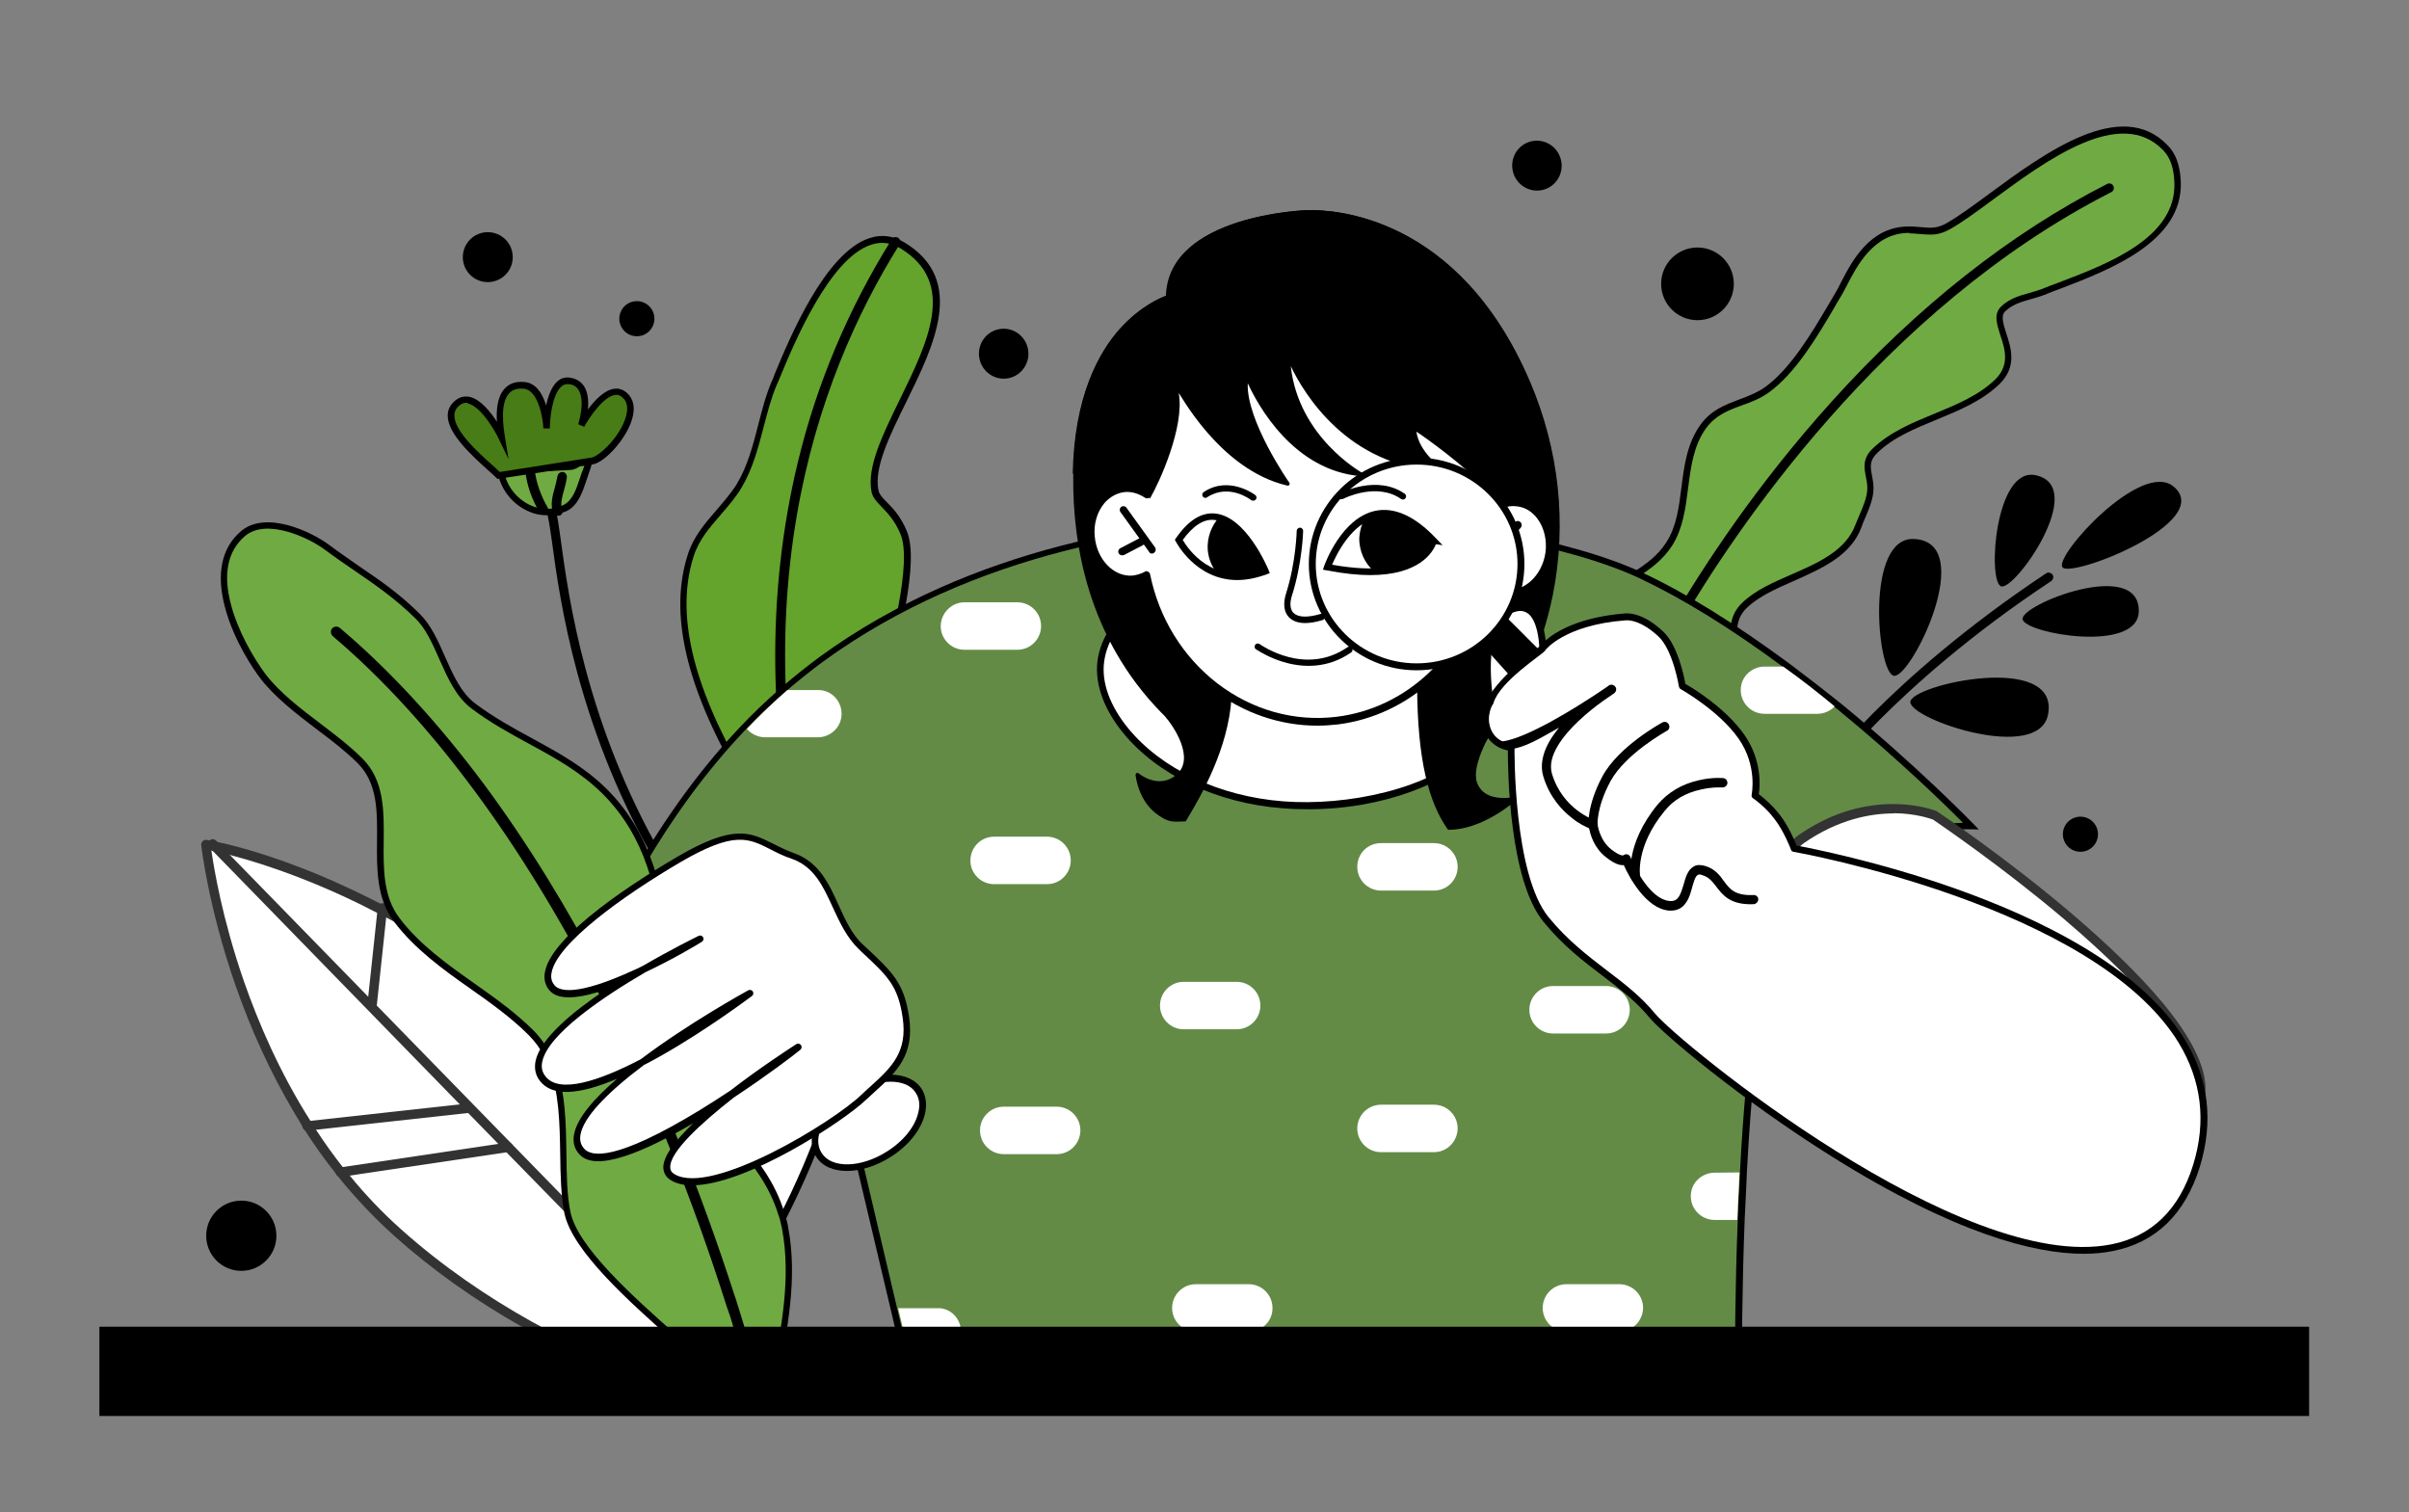<?xml version="1.0" encoding="utf-8"?>
<!-- Generator: Adobe Illustrator 27.4.0, SVG Export Plug-In . SVG Version: 6.00 Build 0)  -->
<svg version="1.1" id="Ebene_1" xmlns="http://www.w3.org/2000/svg" xmlns:xlink="http://www.w3.org/1999/xlink" x="0px" y="0px"
	 viewBox="0 0 974.4 611.6" style="enable-background:new 0 0 974.4 611.6;" xml:space="preserve">
<rect x="0" y="0" width="974.4" height="611.6" fill="#808080" stroke="none"/>
<style type="text/css">
	.st0{fill:#70AA43;}
	.st1{fill:#487C16;}
	.st2{fill:#64A32C;}
	.st3{fill:#638B46;}
	.st4{fill:#FFFFFF;}
	.st5{fill:none;}
	.st6{fill:#422918;}
	.st7{fill:#333333;}
</style>
<g>
	<g>
		<g>
			<path d="M266.7,349.4c-0.7,0-1.2-0.3-1.6-0.9c-13.7-23.5-24.2-49.2-31.6-76.4c-6.1-22.6-8.7-41.5-10.2-52.8
				c-0.7-4.7-1.2-8.4-1.7-10.4c-0.3-1,0.4-2,1.4-2.2c1-0.3,2,0.4,2.2,1.4c0.5,2.2,1,5.8,1.7,10.8c3,22.1,10,73.8,41.3,127.9
				c0.5,0.9,0.3,2.1-0.7,2.6C267.3,349.3,267,349.4,266.7,349.4L266.7,349.4z"/>
		</g>
		<g>
			<path class="st0" d="M202.7,191.8c2.7,11.1,14.7,18.8,25.6,13.7c5.1-2.4,6.5-9.1,8.2-13.8c0.3-0.9,1.8-4.5,1.4-5.4
				c-1-2.2-4.4,2.2-6.7,2.4C227,189.2,202.2,189.7,202.7,191.8L202.7,191.8z"/>
			<path d="M221.2,208.4c-2.7,0-5.5-0.6-8.1-1.9c-5.8-2.8-10.1-8.1-11.6-14.4l0,0c-0.1-0.5,0-0.9,0.3-1.3c1.1-1.5,5.9-2.1,22.5-2.9
				c3.1-0.2,5.8-0.3,6.8-0.4c0.6-0.1,1.7-0.8,2.6-1.4c1.4-1,2.7-1.9,4-1.5c0.4,0.1,1.1,0.4,1.5,1.3c0.5,1.1,0,2.7-1.1,5.7
				c-0.1,0.3-0.2,0.5-0.2,0.7c-0.3,0.8-0.5,1.5-0.8,2.3c-1.5,4.4-3.3,10-8.1,12.2C226.4,207.8,223.8,208.4,221.2,208.4z
				 M204.2,192.3c1.5,5.2,5.2,9.6,10,11.9c4.4,2.1,9.2,2.2,13.6,0.1c3.8-1.8,5.3-6.5,6.7-10.7c0.3-0.8,0.5-1.6,0.8-2.4
				c0-0.1,0.1-0.4,0.3-0.7c0.6-1.6,1-2.7,1.1-3.4c-0.5,0.2-1.1,0.7-1.5,1c-1.2,0.9-2.5,1.7-3.8,1.9c-1.1,0.1-3.7,0.3-7,0.4
				C218.6,190.7,207,191.3,204.2,192.3z"/>
		</g>
		<g>
			<g>
				<path d="M219.9,206.2c-2.9-4.9-4.9-10.4-5.6-16L219.9,206.2L219.9,206.2z"/>
			</g>
			<g>
				<path d="M219.9,208.2c-0.7,0-1.2-0.3-1.6-0.9c-3.2-5.3-5.2-11.1-5.8-16.7c-0.1-1,0.6-2,1.7-2.1c1.1-0.1,2,0.6,2.1,1.7
					c0.6,5.1,2.5,10.4,5.3,15.2c0.5,0.9,0.3,2.1-0.7,2.6C220.6,208.1,220.2,208.2,219.9,208.2L219.9,208.2z"/>
			</g>
		</g>
		<g>
			<g>
				<path d="M225.6,206.7c-1.7-3.7,1.3-9.8,1.7-13.9L225.6,206.7L225.6,206.7z"/>
			</g>
			<g>
				<path d="M225.6,208.6c-0.7,0-1.3-0.4-1.7-1.1c-1.5-3.1-0.4-7.1,0.6-10.6c0.4-1.6,0.8-3.2,1-4.3c0.1-1,1-1.7,2.1-1.7
					c1.1,0.1,1.7,1,1.7,2.1c-0.2,1.6-0.6,3.2-1.1,5c-0.8,2.8-1.7,6.1-0.8,8c0.4,0.9,0.1,2.1-0.9,2.5
					C226.2,208.5,226,208.6,225.6,208.6L225.6,208.6z"/>
			</g>
		</g>
		<g>
			<path class="st1" d="M201.7,192.3c-5-5.2-26.2-21.1-16.8-29.2c8.3-7.2,18.3,13.7,18.3,13.7c-0.7-4.4-3.8-22,8.8-21.1
				c8.5,0.5,9.3,17.3,9.3,17.3s0.2-20.6,9.4-19.1c9.9,1.5,4.6,17.9,4.6,17.9s11.2-20.3,18.4-11.2c6.1,7.7-8.4,25.1-14.3,25.8
				L201.7,192.3L201.7,192.3z"/>
			<path d="M201.2,193.7l-0.5-0.5c-0.8-0.8-2.1-2-3.6-3.3c-6.4-5.8-16.1-14.6-16-21.9c0-2.3,1-4.2,2.8-5.8s3.8-2.1,6-1.7
				c4.3,0.9,8.4,5.9,11.1,10.1c-0.3-4.6,0.1-10.1,3.1-13.4c1.9-2.1,4.5-3,7.9-2.7c4.9,0.3,7.5,4.9,8.9,9.5c0.8-3.8,2.2-7.7,4.6-9.8
				c1.5-1.3,3.3-1.8,5.3-1.4c2.4,0.4,4.3,1.6,5.5,3.5c1.6,2.6,1.8,6.1,1.5,9.3c2.8-3.8,6.9-8.1,11-8.4c2.2-0.2,4.2,0.8,5.8,2.8
				c2.2,2.8,2.3,6.8,0.3,11.7c-3.1,7.5-10.9,15.7-15.5,16.2L201.2,193.7z M188.6,162.9c-1,0-2,0.4-2.9,1.2c-1.3,1.1-1.9,2.4-1.9,3.9
				c-0.1,6.2,9.4,14.8,15.1,19.9c1.3,1.1,2.4,2.2,3.2,3l37-5.8c3-0.4,10.4-7.2,13.4-14.6c1.1-2.7,2-6.5,0-9
				c-1.1-1.3-2.2-1.9-3.5-1.8c-4.8,0.4-10.8,9.4-12.7,12.9l-2.4-1c0-0.1,3-9.3,0.1-13.9c-0.8-1.3-2-2.1-3.7-2.3
				c-1.2-0.2-2.3,0.1-3.2,0.9c-3.8,3.2-4.7,13.3-4.7,17h-2.6c-0.2-4.3-2.1-15.7-8.1-16.1c-2.6-0.2-4.4,0.4-5.8,1.9
				c-3.8,4.2-2.2,14.1-1.7,17.4l1.5,9.2l-3.9-8.1c-1.7-3.6-7.4-13.3-12.5-14.4C189.2,162.9,188.9,162.9,188.6,162.9z"/>
		</g>
	</g>
	<g>
		<path class="st2" d="M299.6,313.4c-14.5-25.1-29.6-59.4-20.2-88.6c3.7-11.6,13.6-18.3,19.6-28.2c7.7-12.7,8.6-28.1,14.2-41.5
			c5.7-13.4,27.4-70.6,52-55.7c38.1,23.1-16.1,73.6-11.2,99.2c0.8,4.6,7.3,6.7,11.5,16.6c5.7,12.8-5,50.1-10,68.8
			c-5,18.6-10.3,36.6-15.4,55.4c-2.7,10.1-6.9,44.6-7.2,44.5C329.5,382.6,304.5,321.6,299.6,313.4L299.6,313.4z"/>
		<path d="M333.1,385.3l-0.6-0.2c-2.2-0.9-7.2-11.5-21.1-43c-5.6-12.8-11-24.9-12.9-28.1l0,0c-21.2-36.8-27.9-66.1-20.3-89.7
			c2.3-7.3,7.1-12.8,11.7-18.1c2.8-3.3,5.8-6.7,8.1-10.4c4.4-7.3,6.6-15.8,8.7-24c1.5-5.8,3-11.8,5.4-17.4c0.4-0.8,0.8-1.8,1.2-3
			c6.1-14.7,20.4-49.2,38.4-55.1c4.8-1.6,9.6-1,14.2,1.8c24.9,15.1,12,41.4,0.6,64.6c-6.7,13.6-13,26.4-11.2,35.5
			c0.3,1.7,1.6,3.1,3.5,5c2.5,2.5,5.5,5.7,7.9,11.4c5.5,12.4-3.5,45.8-8.9,65.8l-1,3.9c-2.6,9.8-5.4,19.5-8,29
			c-2.4,8.6-4.9,17.5-7.4,26.4c-1.8,6.7-4.3,24.5-5.8,35.2c-1.4,9.7-1.4,9.7-2,10.1L333.1,385.3z M300.7,312.7c2,3.4,7.1,15,13,28.4
			c6.4,14.4,14.7,33.4,18.3,39.6c0.2-1.7,0.6-3.9,0.9-6.2c1.5-10.7,4-28.7,5.8-35.5c2.4-9,4.9-17.9,7.4-26.5
			c2.7-9.4,5.4-19.2,8-28.9l1-3.9c4.9-18.3,14.2-52.5,9-64c-2.2-5.2-5.1-8.2-7.4-10.6c-2-2.1-3.8-3.9-4.2-6.3
			c-1.9-10,4.6-23.1,11.4-37.1c11.4-23.3,23.2-47.3,0.4-61.2c-3.9-2.4-7.9-2.9-12-1.5c-16.9,5.5-31.4,40.5-36.8,53.6
			c-0.5,1.2-0.9,2.2-1.3,3c-2.3,5.4-3.8,11.3-5.3,17c-2.2,8.4-4.4,17-9,24.7c-2.4,4-5.4,7.4-8.3,10.8c-4.6,5.3-9,10.3-11.1,17.1
			C273.3,248,279.9,276.6,300.7,312.7z"/>
	</g>
	<g>
		<path d="M333.4,383.7c-0.8,0-1.6-0.6-1.8-1.4c-0.3-1.2-0.8-3-1.4-5.1c-4.7-16.8-15.9-56.2-16.6-107.1c-0.4-28.6,2.7-56.5,9.1-83.1
			c7.7-32,20.6-62.4,38-90.2c0.6-0.9,1.7-1.2,2.6-0.6s1.2,1.7,0.6,2.6c-34.1,54.4-67,146.8-30.1,277.3c0.6,2.2,1.1,3.8,1.4,5.2
			c0.3,1-0.3,2-1.3,2.3C333.7,383.7,333.5,383.7,333.4,383.7L333.4,383.7z"/>
	</g>
	<g>
		<path class="st0" d="M642,294.3c-0.7-11.3-0.2-43,7.3-51.8c8.2-9.7,18.9-11.7,25.9-22.6c8.7-13.7,3.7-33.6,13.7-47.4
			c6.8-9.4,17.1-8.7,25.8-14.9c12.2-8.8,21.5-26.3,29.1-38.9c4-6.6,10.8-26.1,28.7-25.8c6.7,0,9.6,1.9,15.8-1.6
			c20.4-11.5,64.4-56,87.7-31.6c3.7,3.8,4.7,9,4.9,14c0.9,26.1-35.1,36.5-54.5,44.3c-5.5,2.2-11.5,2.5-16.1,6.9
			c-5.9,5.7,9,18.5-2.4,29.5c-13.7,13.2-35.9,14.8-49.4,27.8c-5.3,5.1-1.9,9.3-1.9,15.2c0,5.3-3.2,10.6-4.9,15.3
			c-6.8,18.2-33.4,19.9-46,32c-10,9.7,1.3,22.1-7.7,32.8c-8.9,10.6-23.9,12.1-35,20c-6.7,4.7-12.5,11.2-16.7,18.2
			c-0.2,0.3-2.1,3.2-2.3,3.2C640.6,318.3,642.1,297.2,642,294.3L642,294.3z"/>
		<path d="M644,320.2h-0.2c-2.9-0.5-3.7-6-3.2-22.5c0.1-1.6,0.1-2.8,0.1-3.3c-0.5-8.1-0.7-42.9,7.6-52.7c3.8-4.5,8.2-7.4,12.3-10.2
			c5-3.3,9.8-6.5,13.5-12.3c4-6.3,5-14,6-22c1.1-8.8,2.3-17.9,7.7-25.4c4.3-6,10.1-8.1,15.6-10.2c3.5-1.3,7.2-2.7,10.5-5
			c10.4-7.5,18.9-21.9,25.7-33.4c1-1.8,2.1-3.5,3-5.1c0.6-1,1.3-2.3,2-3.8c4.4-8.5,11.7-22.7,27.4-22.7c0.1,0,0.3,0,0.4,0l0,0
			c1.9,0,3.6,0.2,5,0.3c3.6,0.3,6,0.6,10.1-1.7c4.5-2.6,10.2-6.7,16.8-11.6C827,61.9,858,39.1,876.8,58.8c4.4,4.5,5.1,10.6,5.3,14.9
			c0.8,24.1-28.8,35.4-48.3,42.9c-2.5,0.9-4.8,1.8-7,2.7c-1.8,0.7-3.6,1.2-5.4,1.7c-3.8,1.1-7.4,2.1-10.3,4.9
			c-1.8,1.7-1,4.5,0.4,8.9c2,6.1,4.4,13.6-2.8,20.6c-7.1,6.8-16.3,10.6-25.3,14.3s-17.6,7.2-24.1,13.5c-3.2,3.1-2.8,5.6-2.1,9.2
			c0.3,1.5,0.6,3.2,0.6,5.1c0,4.1-1.7,8-3.3,11.8c-0.6,1.4-1.2,2.7-1.6,4c-4.3,11.5-16,16.6-27.2,21.6c-7.3,3.2-14.3,6.3-19.1,10.9
			c-4.7,4.5-4.2,9.8-3.8,15.4c0.5,5.8,0.9,11.7-3.8,17.3c-5.5,6.5-13.2,9.7-20.6,12.8c-5,2.1-10.2,4.2-14.6,7.4
			c-6.3,4.4-12.1,10.7-16.3,17.8l-0.1,0.2C645.1,319.9,644.8,320.2,644,320.2z M772.1,94.2c-14.1,0-21,13.3-25.1,21.3
			c-0.8,1.5-1.5,2.9-2.1,3.9c-1,1.6-2,3.3-3,5.1c-6.9,11.7-15.6,26.4-26.4,34.2c-3.6,2.6-7.4,4-11.1,5.3c-5.4,2-10.5,3.9-14.4,9.3
			c-5,6.9-6.1,15.7-7.2,24.2c-1,8-2.1,16.3-6.4,23.1c-4,6.2-9.2,9.7-14.2,13c-4,2.7-8.2,5.5-11.8,9.7c-6.7,7.8-7.9,37-7,50.9l0,0
			c0,0.6,0,1.8-0.1,3.5c-0.3,10.4-0.1,16.8,0.7,19.1c0.3-0.4,0.7-1,1.2-1.8l0.1-0.1c4.4-7.3,10.5-13.9,17-18.5
			c4.6-3.3,10-5.5,15.1-7.7c7.5-3.1,14.6-6.1,19.6-12.1c4.1-4.8,3.6-10,3.2-15.5c-0.5-5.9-1-12.1,4.6-17.4c5.2-5,12.6-8.2,19.9-11.4
			c10.8-4.7,21.9-9.6,25.8-20.1c0.5-1.3,1.1-2.7,1.7-4.1c1.5-3.5,3.1-7.2,3.1-10.7c0-1.6-0.3-3.1-0.6-4.6c-0.7-3.7-1.4-7.5,2.9-11.5
			c6.9-6.6,16.1-10.4,24.9-14c8.7-3.6,17.8-7.3,24.5-13.8c6-5.8,4-12.3,2.1-17.9c-1.4-4.4-2.8-8.6,0.3-11.6
			c3.4-3.3,7.5-4.4,11.4-5.5c1.7-0.5,3.5-1,5.1-1.6c2.2-0.9,4.5-1.8,7-2.7c20-7.6,47.4-18.1,46.6-40.3c-0.2-6-1.7-10.2-4.5-13.1
			c-17.3-18.1-47.2,4-69.1,20.1c-6.6,4.9-12.4,9.1-17,11.7c-4.8,2.7-7.8,2.4-11.6,2.1c-1.5-0.1-3-0.3-4.8-0.3
			C772.4,94.2,772.2,94.2,772.1,94.2z"/>
	</g>
	<g>
		<g>
			<path d="M737.2,316.1c-0.4,0-0.8-0.1-1.1-0.3c-0.8-0.6-1-1.7-0.4-2.6c0.3-0.4,7.2-9.9,22-24.8c13.7-13.7,36.8-34.5,69.9-56.5
				c0.8-0.6,2-0.3,2.6,0.5s0.3,2-0.5,2.6c-32.8,21.7-55.7,42.4-69.2,55.9c-14.6,14.6-21.6,24.3-21.6,24.4
				C738.4,315.9,737.8,316.1,737.2,316.1L737.2,316.1z"/>
		</g>
		<g>
			<path d="M834.2,229.4c-3.2-4.7,32-43.5,45-32.6C896.2,211.1,837.5,234.1,834.2,229.4z"/>
		</g>
		<g>
			<path d="M809.3,237.1c-5.4-2.5-2.3-48.4,14.1-44.9C845,196.8,814.6,239.6,809.3,237.1z"/>
		</g>
		<g>
			<path d="M818.1,250.5c1.2,5.8,46.5,13.7,47-3.1C865.7,225.3,816.9,244.6,818.1,250.5z"/>
		</g>
		<g>
			<path d="M765.9,273.3c-6.7-1.9-11.5-56.3,8.3-55.3C800.3,219.2,772.7,275.2,765.9,273.3z"/>
		</g>
		<g>
			<path d="M772.7,284c0.3,7.1,51.9,24.6,55.7,5C833.3,263.4,772.4,277,772.7,284z"/>
		</g>
	</g>
	<g>
		<g>
			<circle cx="97.6" cy="499.8" r="14.2"/>
		</g>
		<g>
			<circle cx="841.5" cy="337.4" r="7.1"/>
		</g>
		<g>
			<ellipse cx="257.6" cy="128.9" rx="7.1" ry="7.1"/>
		</g>
		<g>
			<circle cx="197.3" cy="104" r="10.1"/>
		</g>
		<g>
			<ellipse transform="matrix(0.993 -0.122 0.122 0.993 -14.421 50.66)" cx="405.8" cy="142.9" rx="10" ry="10.1"/>
		</g>
		<g>
			<ellipse transform="matrix(0.973 -0.23 0.23 0.973 1.19 144.624)" cx="621.8" cy="67.2" rx="10" ry="10.1"/>
		</g>
		<g>
			<ellipse cx="686.6" cy="114.8" rx="14.7" ry="14.7"/>
		</g>
	</g>
	<g>
		<path d="M643.9,320.7c-0.1,0-0.2,0-0.3,0c-1-0.2-1.7-1.2-1.5-2.2c2.4-14.2,19.8-43.5,30.1-60.9c1.5-2.6,2.8-4.7,3.9-6.6
			c12.7-21.7,34.2-54.7,64.8-88.6c34.7-38.5,72.2-68,111.4-88c0.9-0.5,2.1-0.1,2.5,0.8c0.5,0.9,0.1,2.1-0.8,2.5
			C761,125,701,215.9,679.4,252.8c-1.1,1.8-2.4,4.1-3.9,6.7c-9.6,16.1-27.4,46-29.7,59.6C645.6,320.1,644.8,320.7,643.9,320.7
			L643.9,320.7z"/>
	</g>
	<g>
		<path class="st3" d="M797.2,334.2c0,0-43-1.5-69.9,25.7c-13.6,13.7-19.6,66.2-22.1,114.1c-0.3,6.5-0.7,13-0.9,19.2
			c-1.2,30.7-1.2,56.9-1.1,65.8H368.6l-2.6-10.9l-4.5-19.1L340,438l-129.3,40.9c0,0,19-109.6,89.7-184.1
			c5.2-5.5,10.7-10.7,16.4-15.7c5-4.3,10.2-8.5,15.5-12.4c111.5-81.1,277-59.4,331.4-33.9c20.1,9.4,40.5,22.8,59.3,36.7
			c7.2,5.4,14.2,10.8,20.8,16.2C774.9,311.1,797.2,334.2,797.2,334.2L797.2,334.2z"/>
		<path d="M704.5,560.3h-337l-2.8-11.9l-4.5-19.1L339,439.7l-130,41.1l0.4-2.1c0-0.3,4.9-27.9,18.4-64.3
			c12.4-33.6,35-81.8,71.6-120.4c4.9-5.2,10.3-10.4,16.5-15.8c5.3-4.6,10.6-8.8,15.6-12.5c61.8-45,136.3-55.9,187.9-57.2
			c62.7-1.5,117.9,10.5,144.9,23.1c17.8,8.3,37.2,20.4,59.5,36.8c8.1,6.1,14.9,11.4,20.9,16.2c30.8,25.2,53.3,48.4,53.5,48.6
			l2.2,2.3l-3.2-0.1c-0.4,0-42.8-1.2-68.9,25.3c-10.9,11-18.4,50.2-21.7,113.2c-0.1,2.3-0.2,4.6-0.3,6.9c-0.2,4.1-0.4,8.3-0.6,12.3
			c-1.1,28.9-1.2,54.9-1.1,65.7L704.5,560.3z M369.6,557.7h332.2c-0.1-11.6,0-36.8,1.1-64.5c0.1-4,0.3-8.3,0.6-12.4
			c0.1-2.3,0.2-4.6,0.3-6.9c2.3-44.5,8.1-100.5,22.5-115c22.8-23,57.2-25.8,67.7-26.1c-6.3-6.4-25.9-25.6-51.1-46.2
			c-5.9-4.8-12.7-10.1-20.8-16.2C700,254,680.6,242.1,663,233.8c-26.7-12.5-81.4-24.4-143.7-22.9c-51.2,1.3-125.1,12.1-186.4,56.7
			c-4.9,3.6-10.1,7.8-15.4,12.3c-6.1,5.3-11.4,10.5-16.3,15.6c-64.2,67.7-85.8,165.6-89,181.3L341,436.3L369.6,557.7z"/>
	</g>
	<g>
		<path class="st4" d="M476.3,237.1c0,0-27.9,7.6-31,30.5c-3,22.9,26.8,54.3,73.6,57.9c46.8,3.7,85.5-19.2,83.9-35.6
			C595.2,207.2,476.3,237.1,476.3,237.1L476.3,237.1z"/>
		<path d="M529.2,327.3c-3.4,0-6.9-0.1-10.4-0.4c-26.6-2-50.8-13.5-64.7-30.7c-7.7-9.5-11.3-19.7-10.2-28.8
			c1.3-9.8,7.3-18.4,17.3-24.8c7.5-4.8,14.4-6.8,14.7-6.8l0,0c2.7-0.7,67.4-16.5,104.2,9.6c14.1,10,22.2,25,24,44.4
			c0.4,4.6-1.9,9.7-6.8,14.6C586,316,560.5,327.3,529.2,327.3z M476.6,238.4c-0.3,0.1-7,2-14,6.5c-9.4,6.1-14.8,13.8-16,22.8
			c-1.1,8.3,2.3,17.7,9.6,26.7c13.5,16.6,36.9,27.7,62.8,29.7c25.5,2,59.9-4.8,76.4-21.6c4.3-4.4,6.4-8.7,6-12.5
			c-1.7-18.7-9.4-32.9-22.8-42.5C543,222.3,478,238.1,476.6,238.4z"/>
	</g>
	<g>
		<g>
			<path class="st4" d="M402.1,338.4h21.4c5.3,0,9.6,4.3,9.6,9.6l0,0c0,5.3-4.3,9.6-9.6,9.6h-21.4c-5.3,0-9.6-4.3-9.6-9.6l0,0
				C392.6,342.6,396.8,338.4,402.1,338.4z"/>
		</g>
		<g>
			<path class="st4" d="M340.4,288.7c0,2.7-1.1,5.1-2.8,6.7c-1.7,1.7-4.2,2.8-6.7,2.8h-21.4c-2.9,0-5.6-1.3-7.4-3.4
				c5.2-5.5,10.7-10.7,16.4-15.7h12.4C336.1,279,340.4,283.3,340.4,288.7L340.4,288.7z"/>
		</g>
		<g>
			<path class="st4" d="M390.1,243.6h21.4c5.3,0,9.6,4.3,9.6,9.6l0,0c0,5.3-4.3,9.6-9.6,9.6h-21.4c-5.3,0-9.6-4.3-9.6-9.6l0,0
				C380.6,247.9,384.9,243.6,390.1,243.6z"/>
		</g>
		<g>
			<path class="st4" d="M500.2,416.3h-21.4c-5.3,0-9.6-4.3-9.6-9.6l0,0c0-5.3,4.3-9.6,9.6-9.6h21.4c5.3,0,9.6,4.3,9.6,9.6l0,0
				C509.8,412,505.5,416.3,500.2,416.3z"/>
		</g>
		<g>
			<path class="st4" d="M427.4,466.8H406c-5.3,0-9.6-4.3-9.6-9.6l0,0c0-5.3,4.3-9.6,9.6-9.6h21.4c5.3,0,9.6,4.3,9.6,9.6l0,0
				C436.9,462.6,432.7,466.8,427.4,466.8z"/>
		</g>
		<g>
			<path class="st4" d="M505.1,538.6h-21.4c-5.3,0-9.6-4.3-9.6-9.6l0,0c0-5.3,4.3-9.6,9.6-9.6h21.4c5.3,0,9.6,4.3,9.6,9.6l0,0
				C514.8,534.3,510.4,538.6,505.1,538.6L505.1,538.6z"/>
		</g>
		<g>
			<path class="st4" d="M388.7,538.6c0,2.7-1.1,5.1-2.8,6.8c-1.7,1.7-4.2,2.8-6.7,2.8h-11.4l-4.5-19.1h15.9
				C384.4,528.9,388.7,533.3,388.7,538.6L388.7,538.6z"/>
		</g>
		<g>
			<path class="st4" d="M655,538.6h-21.4c-5.3,0-9.6-4.3-9.6-9.6l0,0c0-5.3,4.3-9.6,9.6-9.6H655c5.3,0,9.6,4.3,9.6,9.6l0,0
				C664.5,534.3,660.2,538.6,655,538.6z"/>
		</g>
		<g>
			<path class="st4" d="M703.6,474.2c-0.3,6.5-0.7,13-0.9,19.2h-9.2c-5.3,0-9.6-4.3-9.6-9.6c0-2.7,1.1-5.1,2.8-6.7
				c1.7-1.7,4.2-2.8,6.8-2.8L703.6,474.2L703.6,474.2z"/>
		</g>
		<g>
			<path class="st4" d="M558.6,341H580c5.3,0,9.6,4.3,9.6,9.6l0,0c0,5.3-4.3,9.6-9.6,9.6h-21.4c-5.3,0-9.6-4.3-9.6-9.6l0,0
				C549,345.2,553.2,341,558.6,341z"/>
		</g>
		<g>
			<path class="st4" d="M580,466h-21.4c-5.3,0-9.6-4.3-9.6-9.6l0,0c0-5.3,4.3-9.6,9.6-9.6H580c5.3,0,9.6,4.3,9.6,9.6l0,0
				C589.5,461.7,585.3,466,580,466z"/>
		</g>
		<g>
			<path class="st4" d="M649.6,418h-21.4c-5.3,0-9.6-4.3-9.6-9.6l0,0c0-5.3,4.3-9.6,9.6-9.6h21.4c5.3,0,9.6,4.3,9.6,9.6l0,0
				C659.2,413.7,655,418,649.6,418z"/>
		</g>
		<g>
			<path class="st4" d="M742.1,285.7c-0.1,0.1-0.1,0.1-0.2,0.2c-1.7,1.7-4.2,2.8-6.8,2.8h-21.4c-5.3,0-9.6-4.3-9.6-9.6
				c0-2.7,1.1-5.1,2.8-6.7c1.7-1.7,4.2-2.8,6.8-2.8h7.6C728.6,274.8,735.6,280.3,742.1,285.7L742.1,285.7z"/>
		</g>
	</g>
	<g>
		<g>
			<g>
				<path class="st5" d="M578,270.3c6-10.2,8.4-22.2,9.4-30.6c0-0.3,0.3-0.7,0.8-0.7c5.3-0.4,9.9-6.8,13.3-18.5
					c3-10.2,4.5-22.6,1.7-26.2c-0.5-0.7-1.1-1-1.8-1c-0.3,0-2.8-0.4-4.9,3c-0.8,3.1-1.2,5.7-1.3,7c0,0.3-0.1,0.5-0.1,0.8
					c-0.1,0.4-0.4,0.8-0.9,0.7c-0.4-0.1-0.8-0.5-0.7-0.9c0-0.2,0.1-0.4,0.1-0.8c1.7-14.2-15.7-25.6-20.6-28.5
					c1.2,8.3,9.7,14.3,9.8,14.4c0.3,0.2,0.4,0.6,0.3,0.9c-0.1,0.3-0.4,0.6-0.8,0.5c-37.1-1.8-54.8-31.3-60.1-42.3
					c3.1,28.7,28.5,43,28.8,43.1c0.3,0.2,0.5,0.6,0.4,0.9c-0.1,0.3-0.5,0.6-0.8,0.6c-27.5-2.2-41.9-29-45.9-37.6
					c-0.7,15,16.5,40,16.7,40.2c0.2,0.3,0.2,0.7,0,0.9c-0.2,0.3-0.5,0.4-0.8,0.3c-28-6.5-38.5-28.9-42.5-46.5
					c-0.9-4.2-1.5-8.1-1.7-11.2c-0.4,4.4-0.7,9.9-0.3,15.2c0.2,1.9,0.3,3.7,0.7,5.4c3.5,19.2-10.3,37.4-10.5,37.5
					c-0.2,0.2-0.4,0.3-0.7,0.3c-0.3,0-0.5-0.2-0.7-0.4c-1.7-3.1-3.9-3.4-4.7-3.4c-0.2,0-0.3,0-0.3,0c-0.9,0-1.5,0.3-2,1
					c-2.8,3.7-1.2,16,1.7,26.2c3.4,11.7,8,18.2,13.3,18.5c0.4,0,0.7,0.3,0.8,0.7c1,9.1,3.7,22.1,10.7,32.6c0.7,1,1.2,1.8,1.7,2.5
					c3.4,4.5,6.9,8.5,10.3,12.1c0.3-4.1,0.4-8.3,0.4-12.8h76.3c0,1.1,0,2.1,0,3.2c0.6-0.8,1.2-1.6,1.8-2.3
					C576,273.4,577,271.9,578,270.3L578,270.3z"/>
			</g>
			<g>
				<path d="M486.9,272.5c-0.6-0.8-1.8,0.8-2.5-0.3c-6.9-10.5-9.7-23.5-10.7-32.6c0-0.3-10.7-46.2-8.8-43c0.2,0.3,1.2,0.3,1.3,0.1
					c0.2-0.2,14-18.3,10.5-37.5c-0.3-1.6,15.9,30.8,43.9,37.3c0.3,0.1,0.7-0.1,0.8-0.3c0.2-0.3,0.2-0.7,0-0.9
					C521.3,195,504,170,504.7,155c4,8.7,18.4,35.4,45.9,37.6c0.3,0,0.8-0.2,0.8-0.6c0.1-0.3-0.1-0.8-0.4-0.9
					c-0.3-0.2-25.7-14.4-28.8-43.1c5.3,11.1,23,40.5,60.1,42.3c0.4,0,0.7-0.2,0.8-0.5c0.2-0.3,0-0.8-0.3-0.9
					c-0.1-0.1-8.6-6.1-9.8-14.4c5,3,22.2,14.3,20.6,28.5c-0.1,0.3-0.1,0.6-0.1,0.8c-0.1,0.4,0.3,0.8,0.7,0.9
					c0.4,0.1,0.8-0.3,0.9-0.7c0-0.3,0.1-0.5,0.1-0.8c0.2-1.2-1.6,35.3-6.9,35.8c-0.4,0-0.7,0.3-0.8,0.7c-1,8.3-3.3,20.4-9.4,30.6
					c-1,1.7-2,3.2-3.1,4.6c-0.6,0.8-1.2,1.6-1.8,2.3c0.1,30.2,4.7,47.5,12.5,58.4c0.2,0,0.3,0,0.4,0c13.6,0,26.5-11.4,27.1-11.9
					c0.3-0.3,0.3-0.6,0.2-0.9s-0.5-0.5-0.8-0.4c-8.2,1.2-13.4-0.8-15.2-6l0,0c-2.3-6.7,5-20.8,13.3-31.8c4-5.3,12.8-21.3,17.4-44
					c5.7-28.7,2.6-58.5-9.2-86.2c-29-67.8-80-69.7-90-69.4c-0.6,0-56,1.9-57,34.6c-2.2,0.8-10.4,4.1-18.6,13.2
					c-8.7,9.7-19.1,28-19.2,60.4c-0.2,26.6,5.9,64.6,35.6,95c0.6,0.6,1,1,1.3,1.3c3.7,4.1,12.4,17.1,5,23.7
					c-7.1,6.3-15.1-0.1-15.4-0.4c-0.3-0.2-0.6-0.3-0.9-0.1c-0.3,0.2-0.4,0.5-0.4,0.8c0.1,0.4,1.1,10.7,9.2,16.2
					c4.2,2.8,5.2,2.8,11.1,2.5c6.8-11.2,17.1-29.6,18.5-49.6C494.3,279.2,490.4,277.1,486.9,272.5L486.9,272.5z M594.2,203.8
					c0,0.1,0,0.2,0,0.3C594.2,204.1,594.2,204,594.2,203.8z"/>
			</g>
			<g>
				<path class="st6" d="M594.2,204.1c0-0.1,0-0.2,0-0.3C594.2,204,594.2,204.1,594.2,204.1z"/>
			</g>
		</g>
		<g>
			<g>
				<path class="st4" d="M613.9,203.2c-4.8-0.7-9.5,1.4-12.9,5.2c-5.5-39.7-40.2-95.2-78.1-90.6c-29.6,3.6-57.6,32.6-59,82.1
					c-2.7-1.8-5.7-2.8-9-2.6c-8.5,0.7-14.7,9.5-13.8,19.7c0.9,10.2,8.5,18,17,17.3c2-0.2,3.8-0.8,5.5-1.7
					c7.5,37.2,40.9,63.2,77.3,58.8c30-3.7,53-26.8,59.3-56.1c2.2,2.6,5.1,4.2,8.4,4.7c8.5,1.2,16.6-6.1,18.1-16.2
					C628.1,213.6,622.4,204.3,613.9,203.2L613.9,203.2z"/>
				<path d="M532.9,293.5c-15.2,0-30-5.1-42.4-14.6c-14.1-10.8-24-26.3-28-44c-1.4,0.5-2.8,0.9-4.2,1c-9.4,0.8-17.8-7.6-18.7-18.7
					c-0.5-5.9,1.2-11.6,4.7-15.8c2.8-3.3,6.6-5.3,10.6-5.7c2.6-0.2,5.2,0.3,7.6,1.5c1.1-22.4,7.7-41.9,19.2-56.6
					c10.8-13.9,25.5-22.5,41.1-24.4c17.7-2.1,36.4,8.3,52.6,29.3c13.3,17.2,23.3,39.7,26.7,59.6c3.5-2.9,7.8-4.1,12-3.5
					c4,0.5,7.6,2.7,10.2,6.1c3.3,4.4,4.8,10.3,4,16.3c-1.6,11-10.6,18.9-19.9,17.6c-2.7-0.4-5.2-1.5-7.3-3.2
					c-7.4,29.2-31.2,51-60,54.6C538.4,293.3,535.6,293.5,532.9,293.5z M463.6,231c0.2,0,0.5,0.1,0.7,0.2c0.5,0.2,0.8,0.6,0.9,1.1
					c3.6,17.7,13.2,33.3,27.2,44.1c14.1,10.8,31.2,15.6,48.3,13.5c28.3-3.5,51.6-25.5,57.9-54.9c0.1-0.6,0.6-1.1,1.2-1.2
					c0.6-0.1,1.2,0.1,1.6,0.5c1.9,2.3,4.5,3.7,7.4,4.2c7.6,1.1,14.9-5.6,16.3-14.9c0.7-5.1-0.5-10.2-3.3-13.9
					c-2.1-2.8-4.9-4.5-8.1-4.9l0,0c-4.1-0.6-8.3,1.1-11.5,4.7c-0.4,0.5-1.1,0.6-1.6,0.5c-0.6-0.2-1-0.7-1.1-1.3
					c-5.4-39-39.9-93.6-76.3-89.2c-14.8,1.8-28.7,10.1-39,23.2c-11.5,14.7-17.9,34.5-18.6,57.3c0,0.6-0.3,1.1-0.9,1.4
					c-0.5,0.3-1.1,0.2-1.6-0.1c-2.6-1.7-5.3-2.5-8-2.3c-3.2,0.3-6.1,1.9-8.4,4.5c-2.9,3.5-4.4,8.4-3.9,13.4
					c0.8,9.4,7.7,16.5,15.3,15.9c1.7-0.2,3.3-0.7,4.9-1.5C463.1,231.1,463.3,231,463.6,231z"/>
			</g>
			<g>
				<path d="M466,223.9c-0.5,0-1-0.2-1.2-0.7l-11.6-16.1c-0.5-0.7-0.3-1.6,0.3-2.1c0.7-0.5,1.7-0.3,2.1,0.3l11.6,16.1
					c0.5,0.7,0.3,1.6-0.3,2.1C466.6,223.8,466.2,223.9,466,223.9L466,223.9z"/>
			</g>
			<g>
				<path d="M453.9,224.6c-0.6,0-1.1-0.3-1.4-0.8c-0.4-0.8-0.1-1.7,0.7-2.1l7.5-3.9c0.8-0.4,1.7-0.1,2.1,0.7s0.1,1.7-0.7,2.1
					l-7.5,3.9C454.4,224.6,454.2,224.6,453.9,224.6L453.9,224.6z"/>
			</g>
			<g>
				<path d="M601.4,229.1c-0.3,0-0.8-0.1-1-0.3c-0.7-0.5-0.8-1.5-0.3-2.2l12.6-15.3c0.6-0.7,1.5-0.8,2.2-0.2s0.8,1.5,0.3,2.2
					l-12.6,15.2C602.3,228.9,601.9,229.1,601.4,229.1L601.4,229.1z"/>
			</g>
			<g>
				<path d="M613.4,230.6c-0.3,0-0.6-0.1-0.8-0.3l-7.2-4.4c-0.8-0.4-0.9-1.3-0.5-2.1s1.3-0.9,2.1-0.5l7.2,4.4
					c0.8,0.4,0.9,1.3,0.5,2.1C614.3,230.3,613.9,230.6,613.4,230.6L613.4,230.6z"/>
			</g>
		</g>
		<g>
			<g>
				<path class="st5" d="M469.8,194.2c3.6,14.1,5.7,28.5,9.3,42.6c1.3,5.2,2.8,10.3,4.2,15.4c10.1-2,20.2-4.1,30.2-5.7
					c15-2.4,30.1-3.5,45.3-4.3c5.8-0.3,11.6,0.5,16.7,2.9c4.7-18.2,5.8-37.2,11.3-55.3c0.3-0.8,0.6-1.7,0.9-2.5
					c-5.1-6.3-12.2-11-15.1-12.7c1.2,8.3,9.7,14.3,9.8,14.4c0.3,0.2,0.4,0.6,0.3,0.9c-0.1,0.3-0.4,0.6-0.8,0.5
					c-37.1-1.8-54.8-31.3-60.1-42.3c3.1,28.7,28.5,43,28.8,43.1c0.3,0.2,0.5,0.6,0.4,0.9c-0.1,0.3-0.5,0.6-0.8,0.6
					c-27.5-2.2-41.9-29-45.9-37.6c-0.7,15,16.5,40,16.7,40.2c0.2,0.3,0.2,0.7,0,0.9c-0.2,0.3-0.5,0.4-0.8,0.3
					c-28-6.5-38.5-28.9-42.5-46.5c-0.9-4.2-1.5-8.1-1.7-11.2c-0.4,4.4-0.7,9.9-0.3,15.2c0.2,1.9,0.3,3.7,0.7,5.4
					c2.4,13.5-3.6,26.4-7.5,33C469.5,192.8,469.7,193.5,469.8,194.2L469.8,194.2z"/>
			</g>
			<g>
				<path d="M550.9,191.2c-0.3-0.2-25.7-14.4-28.8-43.1c5.3,11.1,23,40.5,60.1,42.3c0.4,0,0.7-0.2,0.8-0.5c0.2-0.3,0-0.8-0.3-0.9
					c-0.1-0.1-8.6-6.1-9.8-14.4c2.9,1.7,20.9,14.9,26,21.2c3.9-8.7,2.3-21.6,11.7-19.4c9.8,2.2,16.2,13.8,13.4,23.4
					c2.9,2.2,5.2,5.3,6.6,8.8c-0.5-18.4-4.5-36.7-12-54.2c-29-67.8-80-69.7-90-69.4c-0.6,0-56,1.9-57,34.6
					c-2.1,0.8-10.2,4.1-18.5,13.2c-8.6,9.5-18.7,27.5-19.2,59.1c2.2-5.2,6.7-9.2,12.5-11.2c9-2.9,15.3,12.4,18.7,21
					c3.9-6.6,14.1-29.2,11.7-42.6c-0.3-1.6,15.9,30.8,43.9,37.3c0.3,0.1,0.7-0.1,0.8-0.3c0.2-0.3,0.2-0.7,0-0.9S504,170,504.7,155
					c4,8.7,18.4,35.4,45.9,37.6c0.3,0,0.8-0.2,0.8-0.6C551.4,191.8,551.2,191.3,550.9,191.2L550.9,191.2z"/>
			</g>
		</g>
	</g>
	<g>
		<g>
			<path class="st4" d="M782.8,329.9c0,0,107.1,71.8,107.4,110.2c0.2,22.5-61.6,65.6-61.6,65.6S699.4,359.8,728.4,339.5
				S782.8,329.9,782.8,329.9L782.8,329.9z"/>
		</g>
		<g>
			<path class="st7" d="M874.6,405.4c-9-10.8-21.5-23-37.1-36.3c-26.6-22.6-53.5-40.6-53.8-40.8c-0.1-0.1-0.3-0.1-0.3-0.2
				c-0.3-0.1-6.7-2.8-17-2.9c-6-0.1-12,0.8-17.9,2.4c-7.3,2.1-14.5,5.6-21.2,10.3c-2.8,1.9-4.5,4.9-4.9,8.8
				c-1.7,15.5,15.3,47.2,51,94.2c21.7,28.6,43.9,54.5,51.3,63c3,0.1,6.1,0,9.1,0.1c5.7-4.1,16.3-12.2,26.9-21.5
				c20.9-18.4,31.5-32.7,31.4-42.6C891.9,430.8,886,419.1,874.6,405.4z M858.3,479.9c-12.6,11.1-25.3,20.4-29.4,23.3
				c-5.3-6.1-29.3-33.7-52.5-64.4c-34.5-45.6-51.9-77.3-50.2-91.5c0.3-2.9,1.4-4.9,3.3-6.2c14.2-9.9,27.5-12.1,36.2-12.1
				c0.2,0,0.4,0,0.5-0.1c8.7,0.1,14.6,2.2,15.7,2.6c2.3,1.6,28,19,53.3,40.5c34.6,29.5,53,53,53.2,68.2
				C888.4,448.8,878,462.5,858.3,479.9z"/>
		</g>
	</g>
	<g>
		<path d="M608.4,203.7c-0.3,0-0.6-0.1-0.8-0.3c-0.7-0.5-0.8-1.3-0.3-2l5.7-7.7c0.5-0.7,1.3-0.8,2-0.3s0.8,1.3,0.3,2l-5.7,7.7
			C609.3,203.4,608.9,203.7,608.4,203.7z"/>
	</g>
	<g>
		<path class="st4" d="M330.5,369.3c-13.7-9.2-35.8-2.8-60.6,14.7c-7.2,5.2-14.7,11.2-22.3,18.2c-1.2,1.1-2.2,2.1-3.4,3.2
			c-7.3,6.9-14.6,14.6-21.9,23.1c-10.2,11.9-20.4,25.1-30,39.5c-0.9,1.3-1.7,2.6-2.6,3.9c2,2.5,3.8,5.2,5.4,8.2
			c2.2,3.6,4.5,7.1,6.9,10.4c1.1,1.3,2.2,2.7,3.4,3.9c9.2,10.4,19.5,19.9,30.2,28.7c3,2.2,5.9,4.3,8.9,6.4
			c10.7,6.3,19.2,14.9,25.6,25.6c0.6,1.3,1.1,2.6,1.7,3.9h1.3c2.8-3.2,5.7-6.7,8.5-10.2c3.5-4.5,6.9-9.2,10.2-14.2
			c0.9-1.3,1.7-2.7,2.7-4c1-1.6,2.1-3.2,3.1-4.7l0,0c7-11,13.2-22,18.7-32.8l0,0C345.8,435.4,352.8,384.2,330.5,369.3L330.5,369.3z"
			/>
		<path d="M273.1,560.4h-1.3c-0.5,0-1-0.3-1.2-0.8c-0.3-0.7-0.6-1.3-0.9-2c-0.3-0.6-0.5-1.2-0.8-1.8c-6.3-10.6-14.8-19-25.1-25.1
			c0,0-0.1,0-0.1-0.1c-2.6-1.8-5.4-3.8-8.9-6.4c-12-9.9-21.9-19.3-30.4-28.9c-0.9-0.9-1.8-2-2.6-3c-0.3-0.3-0.5-0.6-0.8-0.9
			c0,0,0-0.1-0.1-0.1c-2.3-3.1-4.6-6.7-7-10.5c-1.6-2.9-3.3-5.5-5.3-8.1c-0.4-0.5-0.4-1.1-0.1-1.6c0.4-0.6,0.9-1.3,1.3-1.9
			c0.4-0.7,0.9-1.3,1.3-2c9-13.5,19.1-26.8,30.1-39.6c7.3-8.5,14.7-16.3,22-23.2c0.6-0.6,1.1-1.1,1.7-1.6c0.6-0.5,1.1-1.1,1.7-1.6
			c7-6.5,14.6-12.6,22.4-18.3c26.4-18.7,48.5-23.9,62.2-14.7c22.5,15,17,65.5-13.7,125.6c-5.8,11.4-12.1,22.5-18.8,32.9l-0.8,1.2
			c-0.8,1.2-1.6,2.3-2.3,3.5c0,0,0,0.1-0.1,0.1c-0.6,0.8-1.1,1.6-1.6,2.4c-0.3,0.5-0.7,1.1-1,1.6c-3.2,4.8-6.5,9.5-10.2,14.3
			c-3,3.8-5.9,7.2-8.6,10.3C273.9,560.2,273.5,560.4,273.1,560.4z M245.2,528.3c10.7,6.3,19.5,15.1,26,26c0,0,0,0.1,0.1,0.1
			c0.3,0.7,0.6,1.3,0.9,2c0.1,0.3,0.3,0.6,0.4,1c2.5-2.8,5.1-6,7.9-9.5c3.6-4.7,7-9.3,10.1-14.1c0.4-0.5,0.7-1,1-1.5
			c0.5-0.8,1.1-1.7,1.7-2.5c0.8-1.2,1.6-2.4,2.3-3.5l0.8-1.1c6.6-10.4,12.9-21.4,18.6-32.7c14.4-28.1,23.7-55.6,26.4-77.5
			c2.7-22.2-1.4-37.6-11.7-44.5l0,0c-12.6-8.5-33.6-3.3-59.1,14.7c-7.8,5.6-15.2,11.7-22.2,18.1c-0.6,0.5-1.1,1.1-1.7,1.6
			c-0.6,0.5-1.1,1.1-1.7,1.6c-7.2,6.8-14.5,14.6-21.8,23c-10.9,12.7-21,26-29.9,39.4c-0.5,0.7-0.9,1.3-1.3,1.9
			c-0.2,0.4-0.5,0.8-0.7,1.1c1.9,2.4,3.5,4.9,4.9,7.6c2.2,3.7,4.5,7.1,6.8,10.2c0.3,0.3,0.5,0.6,0.8,0.9c0.8,1,1.7,2,2.5,2.9
			c8.4,9.5,18.3,18.9,30.1,28.6C239.9,524.6,242.6,526.5,245.2,528.3z"/>
	</g>
	<g>
		<path class="st4" d="M657.3,249.5c-25.6,2-33.4,12.7-33.4,12.7s0-21.5-13.3-15.3s-7.9,37-7.9,37s-3.5,5.5-0.9,11.8
			c2.7,6.3,9.4,6.6,9.4,6.6s-0.8,51.4,14.1,69.6s31.1,24.4,43,38.9s189.5,159.5,220.1,60.7c29.4-95-162.8-128.3-162.8-128.3
			s-2.8-7.5-6.8-12.7c-3.9-5.2-9-8.7-9-8.7s2.8-12.1-5.5-23.9s-23.9-20.4-23.9-20.4s-2.4-15.2-8.7-21.1
			C665.2,250.4,660.2,249.3,657.3,249.5L657.3,249.5z"/>
		<path d="M842.8,507.1c-20,0-52.1-8.2-101.8-39.3c-37.5-23.5-68.7-50-73.7-56.1c-5.5-6.7-12-11.6-18.9-16.9
			c-7.9-6-16.2-12.3-24.1-22c-13.9-17-14.4-61.2-14.4-69.3c-2.3-0.4-7-2-9.3-7.3c-2.4-5.9-0.1-11,0.7-12.6c-0.7-4.2-4.5-31.8,8.8-38
			c3.5-1.6,6.6-1.7,9.1-0.1c4.2,2.7,5.5,9.4,6,13.5c3.9-3.4,13.4-9.4,32.1-10.9l0,0c2.6-0.2,8.1,0.5,15.4,7.3
			c5.9,5.5,8.5,18.2,9,21.2c3,1.7,16.2,9.7,23.8,20.5c7.3,10.4,6.4,21,5.9,24.1c1.6,1.2,5.4,4.3,8.6,8.5c3.4,4.4,5.9,10.3,6.7,12.3
			c5,0.9,33.3,6.4,64.8,17.6c32,11.4,74,31.1,92.1,60.7c9.8,15.9,11.8,33.3,6.2,51.6c-6,19.2-17.8,30.7-35.3,34.1
			C851.1,506.7,847.2,507.1,842.8,507.1z M615,247.1c-1.1,0-2.4,0.3-3.8,1c-12.2,5.7-7.2,35.2-7.1,35.5c0.1,0.3,0,0.7-0.2,1
			c-0.1,0.2-3.1,5-0.8,10.5c2.3,5.4,8,5.7,8.2,5.8c0.7,0,1.3,0.7,1.3,1.4c0,0.5-0.6,51.1,13.8,68.7c7.8,9.5,15.9,15.6,23.7,21.6
			c7,5.3,13.6,10.4,19.3,17.3c9.8,11.9,123.9,105.3,184.5,93.4c16.4-3.2,27.6-14.1,33.2-32.2c5.4-17.5,3.4-34.1-5.9-49.4
			c-34-55.5-154.6-77-155.8-77.2c-0.5-0.1-0.9-0.4-1-0.9c0-0.1-2.8-7.4-6.6-12.3c-3.7-5-8.6-8.4-8.7-8.4c-0.5-0.3-0.7-0.9-0.6-1.4
			c0-0.1,2.5-11.7-5.3-22.8c-8-11.4-23.3-19.9-23.4-20c-0.4-0.2-0.6-0.6-0.7-1c0-0.1-2.4-14.8-8.3-20.3c-6.5-6-11.2-6.7-13.4-6.5
			c-24.7,1.9-32.3,12-32.4,12.1c-0.3,0.5-1,0.7-1.5,0.5c-0.6-0.2-0.9-0.7-0.9-1.3c0-3.1-0.9-11.8-4.9-14.3
			C616.9,247.4,616,247.1,615,247.1z"/>
	</g>
	<g>
		<path d="M602.2,286.5c-0.2,0-0.3,0-0.4-0.1c-0.8-0.3-1.2-1-0.9-1.7c3.1-9.7,22.1-23.4,22.8-24c0.6-0.5,1.2-1.4,1.7-0.8
			s-0.2,2.6-0.5,3.3c-0.8,1.4-18.1,12.2-20.8,21.1C603.8,284.9,602.8,286.5,602.2,286.5z"/>
	</g>
	<g>
		<path d="M675.9,368.3c-0.3,0-0.6,0-0.8,0c-9.4-0.8-16.2-13.7-18.3-18.4c-1.9,0.2-4.3-0.9-7.2-3.2c-4.8-3.7-6.4-9.2-6.8-11.7
			c-1.4-0.6-4.1-1.8-6.9-4.1c-3.9-3-9.1-8.3-11.7-17c-1.2-4.1-0.4-8.7,2.2-13.5c1.1-2,2.5-4,4.2-6.1c-8.2,4.6-13.7,8-19.6,8.7
			c-1,0.1-5.2-1-5.2-1c-0.2-1,0.6-2,1.7-2.1c10-1.2,29.9-13.7,38.8-19.6c2.6-1.8,4.4-2.9,4.5-3.1c0.8-0.5,2-0.3,2.6,0.6
			c0.6,0.8,0.3,2-0.5,2.6c-0.3,0.2-1.9,1.3-4.5,3.1c-2.8,2-6.4,4.8-10,8.2c-6,5.7-12.7,14-10.7,21.1c4.3,14.6,17.1,18.8,17.2,18.9
			c0.8,0.3,1.2,0.8,1.3,1.7c0,0.1,0.7,6.4,5.6,10.2c3.1,2.4,4.4,2.4,4.7,2.4c0.4-0.3,0.9-0.5,1.5-0.5c0.7,0.1,1.2,0.5,1.5,1.2
			c1.8,4.7,8.3,17.1,15.8,17.7c3.4,0.3,4.3-2,5.7-6.7c0.8-2.8,1.6-5.8,4-7.2c1.2-0.8,2.8-0.8,4.6-0.3c4.1,1.2,6,3.8,7.7,6.2
			c2.4,3.2,4.4,5.9,12,5.6c1-0.1,1.9,0.8,1.9,1.7s-0.8,1.9-1.8,2c-9.5,0.4-12.5-3.6-15.2-7.1c-1.6-2.1-3-3.9-5.8-4.7
			c-0.8-0.3-1.3-0.3-1.7,0c-1,0.5-1.6,2.8-2.2,4.8c-0.6,2.2-1.2,4.5-2.5,6.3C680.6,367.2,678.5,368.3,675.9,368.3L675.9,368.3z
			 M656.2,346.4L656.2,346.4L656.2,346.4z M656.2,346.4L656.2,346.4L656.2,346.4z M656.2,346.4L656.2,346.4L656.2,346.4z"/>
	</g>
	<g>
		<path d="M644.3,336c-0.9,0-1.7-0.8-1.8-1.7c0-0.3-0.8-8.3,5.7-20.4c6.6-12.1,23.5-21.3,24.2-21.7c0.9-0.5,2.1-0.2,2.6,0.8
			c0.5,0.9,0.2,2.1-0.8,2.6l0,0c-0.2,0.1-16.6,9.2-22.7,20.2c-6,11-5.3,18.2-5.3,18.2c0.1,1-0.7,2-1.7,2.1
			C644.4,336,644.3,336,644.3,336L644.3,336z"/>
	</g>
	<g>
		<path d="M661.5,356.6c-0.9,0-1.7-0.7-1.8-1.5c-0.1-0.6-2.4-13.6,10.7-29.6c4.2-5,10-8.5,17.1-10c5.2-1.2,9.3-0.8,9.5-0.8
			c1,0.1,1.8,1,1.7,2.1c-0.1,1-1,1.7-2.1,1.7l0,0c0,0-3.7-0.3-8.5,0.8c-6.2,1.3-11.2,4.2-14.8,8.7c-12,14.6-9.9,26.3-9.9,26.4
			c0.2,1-0.5,2-1.5,2.2C661.8,356.6,661.6,356.6,661.5,356.6L661.5,356.6z"/>
	</g>
	<g>
		<path d="M598.7,259.9l12.1,13.5l11.4-10.9l-13.1-13.1L598.7,259.9L598.7,259.9z"/>
	</g>
	<g>
		<path d="M531.9,269.2c4.7-0.4,9.7-1.9,14.6-5.3c0.6-0.4,0.8-1.2,0.3-1.8s-1.2-0.8-1.8-0.3c-17.1,11.7-34.7-0.8-35.5-1.3
			c-0.6-0.4-1.4-0.3-1.8,0.3c-0.4,0.6-0.3,1.4,0.3,1.8C508.3,262.7,518.9,270.3,531.9,269.2L531.9,269.2z"/>
	</g>
	<g>
		<path d="M506.9,202.5c0.4,0,0.8-0.2,1.1-0.5c0.4-0.6,0.3-1.4-0.3-1.8c-0.1-0.1-10.6-8-20.8-1.2c-0.6,0.4-0.8,1.2-0.4,1.8
			s1.2,0.8,1.8,0.3c8.7-5.7,17.5,0.9,17.8,1.2C506.3,202.4,506.5,202.5,506.9,202.5L506.9,202.5z"/>
	</g>
	<g>
		<path class="st4" d="M511.8,230.9c0,0-16.4-39.6-35-12.6C476.8,218.3,487.8,240.2,511.8,230.9z"/>
		<path d="M500.4,234.6c-16.8,0-24.8-15.5-24.8-15.6l-0.4-0.7l0.5-0.7c5-7.2,10.3-10.5,15.9-9.9c12.5,1.3,21.1,21.9,21.5,22.8
			l0.5,1.3l-1.3,0.5C507.9,233.9,504,234.6,500.4,234.6z M478.4,218.4c2.1,3.5,12,18.5,31.5,11.7c-2.1-4.5-9.5-18.9-18.7-19.8
			C486.9,209.8,482.6,212.6,478.4,218.4z"/>
	</g>
	<g>
		<path d="M493.1,209.2c10.8,2.9,18.6,21.6,18.6,21.6c-7.9,3.1-14.3,2.8-19.5,0.9c-2.1-2.6-3.4-5.8-3.7-9.4
			C488.2,217.4,490,212.7,493.1,209.2L493.1,209.2z"/>
	</g>
	<g>
		<path class="st4" d="M530.8,228.1c0-23,18.9-41.6,42.2-41.6s42.2,18.6,42.2,41.6s-18.9,41.6-42.2,41.6S530.8,251,530.8,228.1
			L530.8,228.1z"/>
		<path d="M573,271.1c-24,0-43.6-19.3-43.6-43s19.5-43,43.6-43s43.6,19.3,43.6,43S597,271.1,573,271.1z M573,187.9
			c-22.5,0-40.8,18-40.8,40.2s18.3,40.2,40.8,40.2s40.8-18,40.8-40.2S595.5,187.9,573,187.9z"/>
	</g>
	<g>
		<g>
			<path d="M542.7,201.9c0.3,0,0.4-0.1,0.7-0.2c0.2-0.1,13.4-6.8,23.3,0.1c0.6,0.4,1.4,0.3,1.8-0.3c0.4-0.6,0.3-1.4-0.3-1.8
				c-11.2-7.8-25.4-0.5-26-0.3c-0.7,0.3-0.9,1.1-0.6,1.7C541.7,201.7,542.2,201.9,542.7,201.9L542.7,201.9z"/>
		</g>
		<g>
			<path class="st4" d="M536.9,229.4c0,0,14.5-40.7,43-10.7C579.9,218.6,576.1,237.1,536.9,229.4z"/>
			<path d="M554.2,232.6c-4.9,0-10.7-0.6-17.5-1.9l-1.6-0.3l0.5-1.5c0.3-0.8,7-19.4,20.7-22.3c7.7-1.6,16,2.1,24.5,11.1l2.7,2.8
				l-2.7-0.4C579.4,223.6,573.9,232.6,554.2,232.6z M538.8,228.4c18.4,3.3,28.2,0.6,33.2-2.4c4.3-2.5,5.8-5.5,6.4-6.9
				c-7.6-7.8-14.8-11.1-21.4-9.7C546.8,211.5,540.7,224,538.8,228.4z"/>
		</g>
		<g>
			<path d="M552,209.7c6.9-3.7,16.2-3.3,27.8,8.9c0,0-2.4,12-23.9,12.6c-3.8-3.2-6.2-8.2-6.1-13.7C550,214.7,550.7,212.1,552,209.7
				L552,209.7z"/>
		</g>
	</g>
	<g>
		<path d="M527.9,252c-2.8,0-5-0.8-6.5-2.3c-2.1-2.1-2.5-5.6-1.2-9.7c4-12.5,4.3-25.2,4.3-25.3c0-0.7,0.7-1.3,1.3-1.3
			c0.7,0,1.3,0.6,1.3,1.3c0,0.5-0.4,13.2-4.5,26.1c-0.6,1.8-1.3,5.2,0.6,7.1c1.8,1.8,5.6,2,11,0.4c0.7-0.2,1.4,0.2,1.6,0.9
			c0.2,0.7-0.2,1.4-0.9,1.6C532.3,251.6,529.9,252,527.9,252z"/>
	</g>
	<g>
		<g>
			<g>
				<path class="st4" d="M251.4,442.9c-1-1.2-2-2.4-3-3.6c-5.8-6.7-12.2-13.2-19-19.3c-25.6-23-50.9-39.4-72.9-51
					c-1.2-0.7-2.4-1.2-3.6-1.8c-28.8-14.8-51.8-21.4-62.6-24.1c-3-0.8-5-1.1-6.1-1.3c-0.5-0.1-0.8-0.2-0.8-0.2s6.2,58,40.1,112.1
					c0.8,1.2,1.5,2.3,2.2,3.5c3.3,5.2,7,10.2,10.9,15.2c0.8,1.1,1.7,2.2,2.7,3.3c6.5,7.9,13.7,15.6,21.6,22.7
					c34.9,31.1,73.9,49.9,103.5,60.6h44C302.6,535.7,287,485.6,251.4,442.9L251.4,442.9z"/>
			</g>
			<g>
				<path class="st7" d="M297.1,517.9C290,500,281.6,483.3,272,468c-6.2-9.8-12.9-19-20.1-27.5c-0.8-0.8-1.4-1.7-2.2-2.5l0,0
					c-6.1-7-12.5-13.5-19.1-19.5c-17.1-15.3-35.5-29-54.6-40.6c-6.4-3.9-12.9-7.6-19.5-11.1l0,0c-0.8-0.4-1.7-0.9-2.6-1.3l0,0
					c-8.2-4.2-16.5-8.1-24.8-11.6c-19.8-8.2-34.5-12-41.4-13.4c-1.2-0.3-2.2-0.5-2.9-0.6l0,0c-0.7-0.1-1.1-0.2-1.2-0.2
					c-0.6-0.1-1.2,0.1-1.6,0.5s-0.7,1-0.6,1.6c0,0.3,2.8,24.8,13.7,56.3c6.4,18.5,14.4,35.8,23.6,51.4c1.2,1.9,2.2,3.7,3.4,5.7
					c0.4,0.8,0.9,1.4,1.3,2.1l0,0c3.8,5.9,7.8,11.5,12,16.8l0,0c0.5,0.6,0.9,1.2,1.4,1.8c7,8.7,14.6,16.7,22.6,23.9
					c15.4,13.8,33,26.3,52.2,37.1c14.9,8.4,30.7,15.8,47.2,22.1h11c-2.6-0.9-5.3-1.9-8.1-2.9c-26.5-9.9-65.3-28.3-99.7-59.1
					c-7.6-6.8-14.5-14.1-20.6-21.6c-0.9-1.2-1.8-2.2-2.8-3.4l0,0c-3.9-5-7.5-10-10.8-15.1l0,0c-0.8-1.2-1.5-2.3-2.2-3.5l0,0
					c-12.7-20-21.2-40.1-26.9-56.4c-8.8-25.3-12.2-46-13.2-53c0.1,0,0.2,0,0.3,0.1c1.7,0.3,3.9,0.8,6.8,1.6
					c7.8,2,20.1,5.7,35.1,11.9c7.2,3,15.7,6.8,24.8,11.6c1.2,0.6,2.3,1.2,3.6,1.8l0,0c21.2,11.3,46.4,27.6,71.9,50.5
					c7.2,6.4,13.7,13.2,19.7,20.2l0,0c1,1.2,2,2.4,3,3.7c20.9,25.5,34.5,53,42.7,74c6.4,16.2,10.4,30.2,12.8,39.9h3.8
					C307.9,549.3,303.7,534.6,297.1,517.9L297.1,517.9z"/>
			</g>
		</g>
		<g>
			<path class="st7" d="M239.5,496.2l61.3,62.9h-5.2l-57.9-59.4l-2.2-2.3L204.8,466l-3.2-3.3l-12.2-12.5l-3.3-3.4L85.8,343.9
				l-1.2-1.2c-0.3-0.3-0.4-0.7-0.5-1c-0.1-0.6,0.1-1.2,0.6-1.7c0.1-0.1,0.1-0.1,0.2-0.2l0,0c0.8-0.6,1.8-0.5,2.5,0.2l0.4,0.4
				l2.4,2.5l2.5,2.6l56.3,57.7l3.4,3.5l84.1,86.2L239.5,496.2L239.5,496.2z"/>
		</g>
		<g>
			<path class="st7" d="M124.1,457.3c-0.9,0-1.7-0.8-1.8-1.7c-0.1-1,0.7-2,1.7-2.1l65.4-7.2c1-0.1,2,0.7,2.1,1.7s-0.7,2-1.7,2.1
				l-65.4,7.2C124.3,457.3,124.2,457.3,124.1,457.3L124.1,457.3z"/>
		</g>
		<g>
			<path class="st7" d="M237.2,499.8c-0.2,0-0.3,0-0.4,0c-1-0.3-1.7-1.2-1.4-2.2l12.9-58c0.3-1,1.2-1.7,2.2-1.4
				c1,0.3,1.7,1.2,1.4,2.2L239,498.3C238.9,499.1,238.1,499.8,237.2,499.8L237.2,499.8z"/>
		</g>
		<g>
			<path class="st7" d="M137.6,476c-0.9,0-1.7-0.7-1.8-1.6c-0.2-1,0.6-2,1.6-2.2l67.9-10.1c1-0.2,2,0.6,2.2,1.6s-0.6,2-1.6,2.2
				l-68,10.1C137.7,476,137.6,476,137.6,476L137.6,476z"/>
		</g>
		<g>
			<path class="st7" d="M150.5,408.4c-0.1,0-0.2,0-0.2,0c-1-0.1-1.7-1-1.7-2.1l4.2-39.3c0.1-1,1-1.7,2.1-1.7c1,0.1,1.7,1,1.7,2.1
				l-4.2,39.3C152.3,407.6,151.5,408.4,150.5,408.4z"/>
		</g>
	</g>
	<g>
		<g>
			<path class="st0" d="M313.1,559.1h-21.3c-1.8-2.1-3.6-4.1-5.4-5.9c-0.9-1-2.1-2-3.2-3.1c-0.4-0.4-0.9-0.8-1.4-1.2
				s-0.9-0.8-1.4-1.2c-16.7-15.2-47.3-40-50.8-57.3c-3.5-17.6,0.9-41.5-6.4-59.9c-0.3-0.7-0.5-1.2-0.8-1.9c-0.3-0.7-0.6-1.2-0.9-1.8
				c-1.7-3.3-3.9-6.4-6.7-9.2c-16.8-16.8-40-26.6-54.3-45.7c-14.2-18.8,1.6-47.8-14.8-64.2c-11.7-11.7-29.4-21.1-39.5-34.5
				c-9.5-12.8-25-42.8-7.9-57.4c9.2-7.9,26.8,0.1,34,5.5c13.2,9.9,24.7,16,36.7,27.9c9.5,9.5,11.4,28.1,22.6,36.4
				c18,13.5,37.4,18.9,53.1,34.5c17.7,17.7,22.1,39.6,25.2,62c0.1,0.7,0.2,1.4,0.3,2.1c0.1,0.7,0.2,1.4,0.3,2.1
				c2.2,16.1,4,32.3,10,47.4c9.4,23.6,28.3,33.8,35.5,56.9c0.3,0.8,0.5,1.7,0.8,2.7l0,0c0.3,0.9,0.5,1.8,0.7,2.8
				c0,0.2,0.1,0.3,0.1,0.5C321.5,517.2,317.1,538.9,313.1,559.1L313.1,559.1z"/>
			<path d="M314.2,560.4h-23l-0.4-0.5c-2-2.3-3.7-4.2-5.3-5.8c-0.5-0.6-1.1-1.2-1.8-1.8c-0.5-0.4-0.9-0.9-1.4-1.3
				c-0.4-0.4-0.8-0.7-1.3-1.1c-0.3-0.2-0.5-0.4-0.7-0.6c-0.2-0.2-0.4-0.4-0.7-0.6c-2.4-2.2-5.1-4.5-7.9-7
				c-17-15.1-40.3-35.8-43.4-51c-1.4-7.2-1.6-15.3-1.7-23.9c-0.2-12.3-0.4-25-4.6-35.8c-0.1-0.3-0.3-0.6-0.4-0.9
				c-0.1-0.3-0.2-0.6-0.4-0.9c-0.2-0.4-0.4-0.8-0.6-1.1c-0.1-0.2-0.2-0.4-0.3-0.6c-1.7-3.3-3.9-6.3-6.5-8.9
				c-7.1-7.1-15.4-13-23.5-18.7c-11.1-7.8-22.5-16-30.9-27.1c-7.1-9.4-7-21.2-6.9-32.6c0.1-12,0.3-23.4-7.8-31.5
				c-4.8-4.8-10.4-9.1-16.4-13.6c-8.4-6.4-17.1-13-23.2-21c-2.4-3.2-10.5-14.8-14.1-28.5c-3.6-13.4-1.4-24,6.4-30.7
				c10-8.6,28.3,0,35.6,5.4c4.3,3.2,8.4,6,12.4,8.8c8.4,5.7,16.3,11.1,24.5,19.3c4.5,4.5,7.4,11,10.1,17.2c3.2,7.2,6.5,14.7,12.3,19
				c7.5,5.6,15.3,9.9,22.9,14c10.8,5.9,21.1,11.5,30.3,20.6c18.1,18.1,22.6,40.9,25.6,62.7l1.2,8.4c1.9,14.4,3.9,29.3,9.4,42.9
				c4.4,11.1,11.1,19.3,17.5,27.2c7.3,9,14.2,17.5,18,29.8c0.2,0.5,0.3,1.1,0.5,1.7c0.1,0.3,0.2,0.7,0.3,1c0.3,0.9,0.5,1.8,0.7,2.9
				v0.1c0,0.1,0.1,0.3,0.1,0.5c3.9,20.6-0.3,41.7-4.4,62.2L314.2,560.4z M292.4,557.8H312c4-20.1,8.1-41,4.3-60.9v-0.1
				c0-0.1-0.1-0.3-0.1-0.4c-0.2-1-0.4-1.8-0.6-2.6c-0.1-0.4-0.2-0.8-0.3-1.1c-0.2-0.6-0.3-1.1-0.5-1.5c-3.7-11.9-10.4-20.2-17.6-29
				c-6.6-8.1-13.3-16.4-17.9-27.9c-5.5-13.9-7.6-29-9.5-43.5l-1.2-8.4c-3.1-22.3-7.3-43.7-24.8-61.3c-9-8.9-19-14.4-29.7-20.2
				c-7.7-4.2-15.6-8.5-23.2-14.2c-6.4-4.7-9.8-12.5-13.2-20.1c-2.8-6.3-5.4-12.3-9.6-16.4c-8-7.9-15.8-13.3-24.1-19
				c-4-2.7-8.2-5.6-12.5-8.8c-6.5-4.9-23.7-13-32.4-5.6c-7.1,6.1-9,15.5-5.6,28c2.8,10.5,8.9,21.1,13.7,27.6
				c5.8,7.7,14.4,14.2,22.7,20.5c5.8,4.4,11.8,9,16.7,13.9c8.9,8.9,8.7,21.3,8.6,33.4c-0.1,10.9-0.3,22.3,6.3,31
				c8.1,10.8,19.4,18.8,30.3,26.5c8.2,5.8,16.7,11.8,23.9,19c2.8,2.8,5.1,6,6.9,9.5c0.1,0.2,0.2,0.4,0.3,0.6
				c0.2,0.4,0.4,0.8,0.6,1.3c0.2,0.4,0.3,0.7,0.4,1c0.1,0.3,0.2,0.6,0.4,0.9c4.5,11.2,4.6,24.2,4.8,36.7c0.1,8.4,0.2,16.4,1.6,23.4
				c2.9,14.4,25.8,34.7,42.6,49.6c2.8,2.5,5.5,4.8,7.8,7c0.2,0.2,0.4,0.4,0.7,0.6c0.2,0.2,0.4,0.4,0.6,0.6c0.5,0.4,1.1,0.8,1.5,1.3
				c0.4,0.4,0.9,0.9,1.3,1.3c0.7,0.6,1.3,1.2,1.9,1.9C288.9,553.8,290.5,555.6,292.4,557.8z"/>
		</g>
		<g>
			<path d="M298.5,528.2c3.2,10.2,6.2,20.6,9.2,30.9h-4.5c-2.5-8.8-5.1-17.6-7.7-26.2c-0.3-0.8-0.5-1.6-0.8-2.3s-0.5-1.6-0.8-2.3
				c-13.7-43.3-30.2-84.2-48.9-121.1c-0.3-0.6-0.6-1.2-0.9-1.7c-0.3-0.6-0.6-1.2-0.9-1.7c-31.4-61.8-68.7-112.7-108.6-146.5
				c-0.9-0.8-1-2.2-0.3-3.1c0.8-0.9,2.2-1,3.1-0.3c20.2,17.1,39.8,38.4,58.3,63.2c17.5,23.6,34.1,50.5,49.4,80
				c0.6,1.2,1.2,2.3,1.7,3.5c0.3,0.6,0.6,1.2,0.9,1.7c0.3,0.6,0.6,1.2,0.8,1.7c18.4,36.6,34.8,77.2,48.5,119.6
				c0.3,0.8,0.5,1.6,0.8,2.3l0,0C298,526.6,298.2,527.4,298.5,528.2L298.5,528.2z"/>
		</g>
	</g>
	<g>
		<path class="st4" d="M331.2,467.1c-4.5-7,0.9-18.5,12.1-25.6s23.8-7.2,28.3-0.3c4.5,7-0.9,18.5-12.1,25.6
			C348.3,473.9,335.7,474.1,331.2,467.1z"/>
		<path d="M342.6,473.6c-5.5,0-10.1-1.9-12.5-5.8c-1.7-2.7-2.2-6.1-1.4-9.8c1.4-6.5,6.6-13.1,13.9-17.7c11.9-7.6,25.2-7.5,30.2,0.1
			c1.7,2.7,2.2,6.1,1.4,9.8c-1.4,6.5-6.6,13.1-13.9,17.7C354.3,471.7,348,473.6,342.6,473.6z M360.2,437.5c-4.9,0-10.7,1.7-16.2,5.2
			c-6.7,4.2-11.5,10.2-12.7,16c-0.7,3-0.3,5.6,1.1,7.7c4,6.3,15.9,6,26.4-0.7c6.7-4.2,11.5-10.2,12.7-16c0.7-3,0.3-5.6-1.1-7.7
			C368.5,438.9,364.7,437.5,360.2,437.5z"/>
	</g>
	<g>
		<path class="st4" d="M274.7,347.6c-28.4,16.6-60.8,40.6-51.4,51.9c9.2,11.2,59.9-19.6,59.9-19.6s-77.8,37.9-63.7,56.4
			s83.8-34.4,83.8-34.4s-83.7,46-68,63.9c13,14.9,87.5-42,87.5-42s-67,43-50.5,52.5c16.6,9.5,66.8-22.6,77-32.4
			c10.2-9.7,19.6-15.7,17.1-32.5c-2-13.7-6.7-17.7-18.2-28.4c-11.3-10.7-11.3-30.9-27.3-36.7C305.1,340.8,303.1,331,274.7,347.6
			L274.7,347.6z"/>
		<path d="M280,479.4c-3.3,0-6.1-0.6-8.4-1.9c-2.1-1.2-3.2-3-3.3-5.2c-0.1-4.7,5-11.2,12.1-18c-19.5,11.4-39.5,20.1-46.1,12.5
			c-2-2.2-2.7-4.9-2.1-8c1.2-6.6,8.2-14.6,17.4-22.5c-16,6.8-26.4,7.1-31.2,0.9c-1.9-2.4-2.4-5.3-1.7-8.4
			c2.1-8.9,14.8-19.5,28.4-28.6c-10.1,3.5-19.2,4.8-22.9,0.3c-1.7-2-2.3-4.5-1.8-7.3c2.7-15.4,38.4-37.8,53.6-46.7l0,0
			c22.8-13.3,29.4-9.9,38.6-5.3c2.6,1.3,5.3,2.7,8.7,3.9c10,3.6,14.1,12.5,18,21.2c2.6,5.7,5.3,11.7,9.8,15.8l1,0.9
			c10.7,10,15.6,14.5,17.6,28.3c2.3,15.5-5.2,22.4-13.9,30.3c-1.2,1.1-2.4,2.2-3.6,3.3C341.1,453.6,301.7,479.4,280,479.4z
			 M296.8,443.9c-13.4,10.5-25.9,22-25.7,28.2c0,1.3,0.6,2.2,1.9,2.9c15.1,8.6,63.9-21.1,75.4-32.2c1.2-1.2,2.5-2.3,3.7-3.4
			c8.5-7.7,15.1-13.9,13-27.9c-1.9-12.8-5.9-16.6-16.8-26.7l-1-1c-4.8-4.6-7.6-10.7-10.4-16.7c-3.9-8.5-7.5-16.5-16.5-19.7
			c-3.6-1.2-6.5-2.7-9-4c-8.7-4.4-14.5-7.3-36,5.2c-23.9,14-50.2,33.1-52.3,44.8c-0.4,2,0,3.7,1.2,5.1c1.9,2.3,8.6,4.6,31.8-6
			c1.4-0.6,2.7-1.2,4-1.9c11.7-6.8,21.5-11.6,22.5-12.1c0.7-0.3,1.4-0.1,1.8,0.6c0.4,0.6,0.1,1.4-0.5,1.8
			c-2.2,1.4-11.8,7.1-22.8,12.3c-17.5,10.2-39.1,24.9-41.7,35.9c-0.6,2.4-0.2,4.4,1.2,6.2c5.5,7.2,21.6,2,38.6-6.9
			c19.2-14.5,41.9-27,43.5-27.9c0.6-0.3,1.4-0.1,1.8,0.5s0.2,1.4-0.3,1.8c-0.2,0.1-17.7,13.4-36.8,24.2c-2.4,1.3-4.6,2.6-6.9,3.7
			c-15.7,11.8-24.5,21.4-25.7,28.2c-0.4,2.3,0.1,4.2,1.5,5.7c2.8,3.2,12.5,5.3,46.9-15.7c4.2-2.6,8.3-5.2,12.2-7.8
			c12-9.3,24.1-17.1,26.7-18.8c0.6-0.4,1.4-0.2,1.9,0.4c0.4,0.6,0.3,1.4-0.3,1.9C320.8,427,310,435.2,296.8,443.9z"/>
	</g>
</g>
<g id="man_and_computer_00000134242856927663273320000017329197604683885724_">
	<g>
		<rect x="40.2" y="536.6" width="893.8" height="36.1"/>
	</g>
</g>
</svg>
